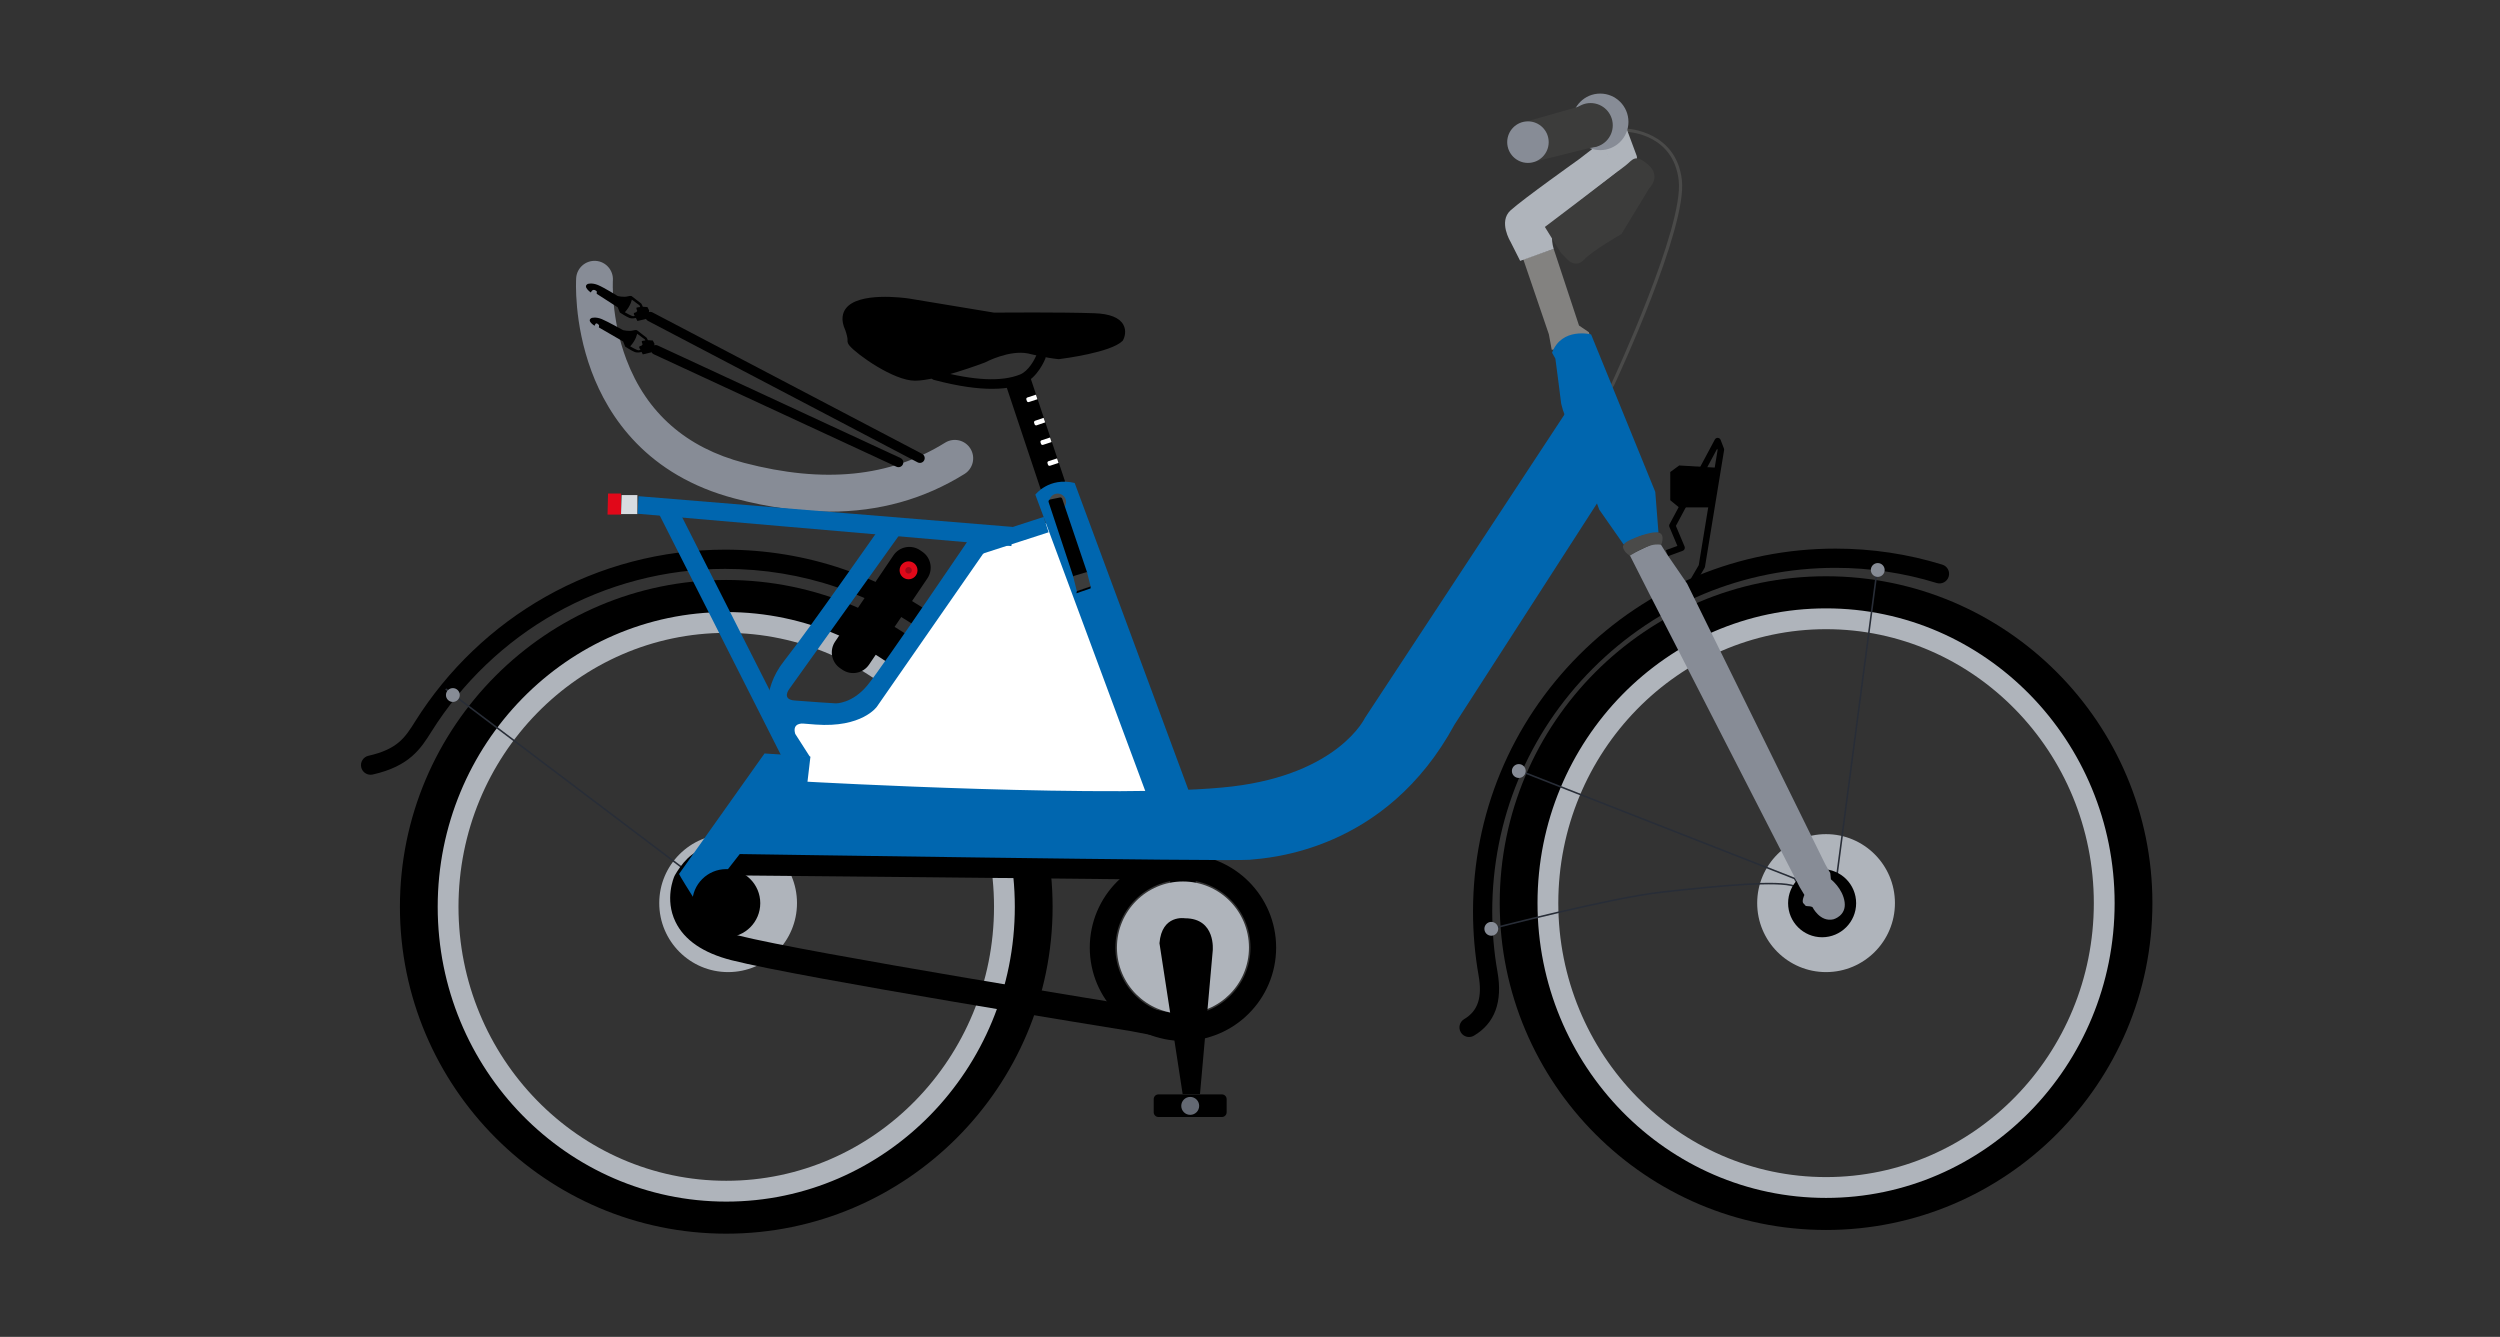 <svg width="187" height="100" viewBox="0 0 187 100" fill="none" xmlns="http://www.w3.org/2000/svg">
<rect x="0" y="0" width="187" height="100" fill="#333333" stroke="none"/>
<g clip-path="url(#clip0_59_15097)">
<path d="M113.941 19.395L116.215 18.616L118.11 24.349L118.847 24.848L119.206 26.038L116.068 26.16L115.856 25.008L113.941 19.395Z" fill="#838280"/>
<path d="M116.215 18.616C115.757 17.059 116.7 16.2 116.7 16.2L121.042 12.821C120.091 11.62 119.935 10.505 119.935 10.505L118.09 11.926C118.09 11.926 113.902 14.902 112.984 15.741C112.066 16.579 112.984 18.078 112.984 18.078L113.708 19.514L116.215 18.618V18.616Z" fill="#AFB4BB"/>
<path d="M117.029 33.731C117.004 33.731 116.978 33.723 116.957 33.707C116.904 33.667 116.893 33.592 116.933 33.539L120.52 28.722C120.713 28.305 125.962 16.977 125.568 13.5C125.177 10.048 121.851 9.872 121.71 9.866C121.644 9.864 121.593 9.807 121.595 9.742C121.597 9.676 121.655 9.622 121.719 9.627C121.757 9.628 125.39 9.813 125.805 13.473C126.213 17.065 120.955 28.355 120.73 28.834C120.726 28.841 120.723 28.848 120.718 28.854L117.124 33.68C117.1 33.711 117.065 33.728 117.029 33.728V33.731Z" fill="#4A4A49"/>
<path d="M119.122 8.94L120.633 12.55C120.734 12.788 121.021 12.883 121.243 12.75L122.239 12.152C122.415 12.047 122.49 11.831 122.418 11.639L121.017 7.864C120.92 7.604 120.607 7.504 120.378 7.661L119.273 8.423C119.108 8.537 119.045 8.752 119.122 8.937V8.94Z" fill="#AFB4BB"/>
<path d="M119.696 11.23C120.863 11.23 121.808 10.283 121.808 9.115C121.808 7.947 120.863 7 119.696 7C118.53 7 117.585 7.947 117.585 9.115C117.585 10.283 118.53 11.23 119.696 11.23Z" fill="#878C96"/>
<path d="M114.213 9.078L118.276 7.923L119.582 10.901L114.729 12.108L114.213 9.078Z" fill="#3C3C3B"/>
<path d="M114.29 12.186C115.147 12.186 115.842 11.49 115.842 10.632C115.842 9.774 115.147 9.078 114.29 9.078C113.433 9.078 112.739 9.774 112.739 10.632C112.739 11.49 113.433 12.186 114.29 12.186Z" fill="#878C96"/>
<path d="M118.976 11.033C119.893 11.033 120.635 10.289 120.635 9.371C120.635 8.453 119.893 7.709 118.976 7.709C118.06 7.709 117.317 8.453 117.317 9.371C117.317 10.289 118.06 11.033 118.976 11.033Z" fill="#3C3C3B"/>
<path d="M27.718 57.951C27.39 57.951 27.094 57.725 27.018 57.39C26.931 57.003 27.174 56.619 27.561 56.531C29.753 56.038 30.305 55.157 31.069 53.94C33.487 50.09 36.853 46.873 40.805 44.638C44.88 42.333 49.523 41.114 54.232 41.114C60.356 41.114 66.145 43.096 70.973 46.846C71.287 47.089 71.344 47.541 71.1 47.855C70.857 48.169 70.406 48.227 70.093 47.982C65.519 44.429 60.034 42.552 54.232 42.552C49.77 42.552 45.371 43.706 41.51 45.89C37.766 48.008 34.575 51.057 32.284 54.706C31.48 55.986 30.65 57.31 27.876 57.935C27.823 57.947 27.77 57.953 27.718 57.953V57.951Z" fill="black"/>
<path d="M136.589 72.713C139.434 72.713 141.741 70.403 141.741 67.553C141.741 64.704 139.434 62.394 136.589 62.394C133.744 62.394 131.438 64.704 131.438 67.553C131.438 70.403 133.744 72.713 136.589 72.713Z" fill="#AFB4BB"/>
<path d="M54.464 72.713C57.309 72.713 59.615 70.403 59.615 67.553C59.615 64.704 57.309 62.394 54.464 62.394C51.619 62.394 49.312 64.704 49.312 67.553C49.312 70.403 51.619 72.713 54.464 72.713Z" fill="#AFB4BB"/>
<path d="M54.324 92.279C40.865 92.279 29.914 81.311 29.914 67.83C29.914 54.349 40.865 43.381 54.324 43.381C67.784 43.381 78.735 54.349 78.735 67.83C78.735 81.311 67.784 92.279 54.324 92.279ZM54.324 46.616C42.646 46.616 33.144 56.132 33.144 67.83C33.144 79.528 42.645 89.044 54.324 89.044C66.004 89.044 75.505 79.528 75.505 67.83C75.505 56.132 66.004 46.616 54.324 46.616Z" fill="black"/>
<path d="M54.324 89.88C42.422 89.88 32.74 79.989 32.74 67.83C32.74 55.672 42.423 45.781 54.324 45.781C66.225 45.781 75.908 55.672 75.908 67.83C75.908 79.989 66.225 89.88 54.324 89.88ZM54.324 47.339C43.28 47.339 34.295 56.531 34.295 67.83C34.295 79.129 43.281 88.322 54.324 88.322C65.367 88.322 74.353 79.129 74.353 67.83C74.353 56.531 65.367 47.339 54.324 47.339Z" fill="#AFB4BB"/>
<path d="M136.589 92.002C123.13 92.002 112.179 81.034 112.179 67.553C112.179 54.072 123.13 43.104 136.589 43.104C150.049 43.104 161 54.072 161 67.553C161 81.034 150.049 92.002 136.589 92.002ZM136.589 46.339C124.911 46.339 115.409 55.855 115.409 67.553C115.409 79.251 124.91 88.767 136.589 88.767C148.269 88.767 157.77 79.251 157.77 67.553C157.77 55.855 148.269 46.339 136.589 46.339Z" fill="black"/>
<path d="M136.59 89.604C124.688 89.604 115.006 79.713 115.006 67.555C115.006 55.397 124.689 45.506 136.59 45.506C148.491 45.506 158.174 55.397 158.174 67.555C158.174 79.713 148.491 89.604 136.59 89.604ZM136.59 47.063C125.545 47.063 116.561 56.256 116.561 67.555C116.561 78.854 125.547 88.046 136.59 88.046C147.633 88.046 156.618 78.854 156.618 67.555C156.618 56.256 147.633 47.063 136.59 47.063Z" fill="#AFB4BB"/>
<path d="M119.011 25.012C119.011 25.012 116.822 24.456 116.094 26.381L116.343 26.828L116.582 28.655L116.777 30.2L116.908 30.678L119.622 38.117L121.447 40.728C121.447 40.728 122.235 40.286 122.663 40.122C123.091 39.959 124.053 39.836 124.053 39.836L123.814 36.79L119.012 25.012H119.011Z" fill="#0066AF"/>
<path d="M137.034 67.07C137.311 67.07 137.536 66.846 137.536 66.568C137.536 66.291 137.311 66.066 137.034 66.066C136.758 66.066 136.533 66.291 136.533 66.568C136.533 66.846 136.758 67.07 137.034 67.07Z" stroke="black" stroke-width="0.488" stroke-miterlimit="10"/>
<path d="M116.763 18.922L117.328 19.493C117.328 19.493 117.927 20.052 118.509 19.406C119.09 18.761 121.284 17.507 121.284 17.507L123.357 14.092C123.357 14.092 124.298 13.207 123.292 12.329C122.285 11.45 122.134 11.96 121.611 12.365C120.346 13.346 115.403 17.096 115.556 16.975L116.763 18.924V18.922Z" fill="#3C3C3B"/>
<path d="M33.374 51.489L33.302 51.584L51.327 65.203L51.399 65.107L33.374 51.489Z" fill="#282D37"/>
<path d="M140.348 42.62L137.162 66.827L137.281 66.843L140.467 42.635L140.348 42.62Z" fill="#282D37"/>
<path d="M111.564 69.533L111.534 69.417C111.623 69.394 120.402 67.105 124.294 66.671C128.748 66.174 133.038 65.778 134.252 66.231L134.268 66.24L135.289 67.042L135.215 67.136L134.201 66.341C132.998 65.901 128.735 66.298 124.306 66.791C120.423 67.225 111.651 69.51 111.563 69.533H111.564Z" fill="#282D37"/>
<path d="M134.739 66.208C134.466 66.208 134.271 65.939 134.191 65.757L113.817 57.773L113.861 57.661L134.283 65.665L134.293 65.689C134.301 65.709 134.504 66.196 134.855 66.068L134.896 66.18C134.841 66.201 134.789 66.209 134.739 66.209V66.208Z" fill="#282D37"/>
<path d="M50.506 37.664L49.225 38.314L59.204 58.039L60.484 57.389L50.506 37.664Z" fill="#0066AF"/>
<path d="M46.458 36.916H45.481L45.444 38.494H46.458V36.916Z" fill="#E10819"/>
<path d="M47.676 37.029H46.499L46.454 38.453H47.676V37.029Z" fill="#D7DCE1"/>
<path d="M88.485 77.862C84.641 77.862 81.515 74.729 81.515 70.881C81.515 67.032 84.642 63.9 88.485 63.9C92.327 63.9 95.455 67.032 95.455 70.881C95.455 74.729 92.327 77.862 88.485 77.862ZM88.485 65.816C85.697 65.816 83.429 68.088 83.429 70.88C83.429 73.671 85.697 75.943 88.485 75.943C91.272 75.943 93.54 73.671 93.54 70.88C93.54 68.088 91.272 65.816 88.485 65.816Z" fill="black"/>
<path d="M89.442 78.063L84.623 77.134C83.427 76.941 59.933 73.149 54.72 71.825C52.598 71.286 51.186 70.319 50.525 68.951C49.701 67.25 50.413 65.612 50.444 65.543L50.491 65.451C50.905 64.739 51.757 63.543 52.802 63.543C54.448 63.543 87.105 63.882 88.494 63.897L89.442 63.906V78.061V78.063ZM52.179 66.361C52.108 66.555 51.864 67.346 52.257 68.135C52.661 68.948 53.675 69.582 55.191 69.967C60.345 71.276 84.696 75.204 84.941 75.244L84.97 75.248L87.528 75.741V65.804C82.112 65.748 55.282 65.471 52.909 65.46C52.733 65.585 52.406 65.986 52.179 66.359V66.361Z" fill="black"/>
<path d="M77.854 36.634L75.276 28.905L77.094 28.303L79.673 36.033L77.854 36.634Z" fill="black"/>
<path d="M79.19 26.506C79.19 26.506 82.866 26.046 83.693 25.263C83.693 25.263 84.474 23.883 81.855 23.791C79.236 23.698 74.32 23.745 74.32 23.745L67.933 22.687C67.933 22.687 62.28 21.859 63.567 24.574C63.567 24.574 63.797 25.219 63.751 25.494C63.706 25.77 66.831 28.117 68.439 28.117C70.046 28.117 73.54 26.782 73.54 26.782C73.54 26.782 75.424 25.77 76.986 26.092C76.986 26.092 78.273 26.415 79.192 26.507L79.19 26.506Z" fill="black"/>
<path d="M68.437 28.476C66.841 28.476 64.106 26.519 63.556 25.869C63.465 25.763 63.366 25.617 63.396 25.433C63.412 25.339 63.335 24.996 63.233 24.709C62.859 23.906 63.042 23.382 63.262 23.084C64.199 21.815 67.599 22.273 67.984 22.329L74.347 23.383C74.772 23.38 79.38 23.343 81.868 23.43C83.005 23.47 83.73 23.757 84.023 24.283C84.273 24.73 84.129 25.22 84.005 25.439L83.979 25.486L83.939 25.523C83.053 26.362 79.622 26.812 79.234 26.862L79.195 26.866L79.154 26.863C78.247 26.772 77.025 26.471 76.905 26.441C75.492 26.154 73.725 27.088 73.707 27.098L73.665 27.117C73.52 27.172 70.092 28.476 68.436 28.476H68.437ZM64.115 25.42C64.517 25.904 67.125 27.757 68.437 27.757C69.9 27.757 73.108 26.56 73.39 26.453C73.622 26.332 75.461 25.411 77.057 25.739L77.071 25.742C77.083 25.746 78.307 26.05 79.186 26.144C80.532 25.973 82.788 25.532 83.401 25.043C83.432 24.962 83.482 24.784 83.395 24.632C83.32 24.501 83.018 24.191 81.843 24.15C79.262 24.059 74.372 24.103 74.323 24.105H74.292L74.261 24.1L67.874 23.042C66.591 22.855 64.354 22.817 63.84 23.514C63.782 23.59 63.61 23.827 63.891 24.42L63.906 24.453C63.96 24.604 64.118 25.079 64.116 25.423L64.115 25.42Z" fill="black"/>
<path d="M74.206 29.085C73.179 29.085 71.773 28.925 69.862 28.418C69.67 28.368 69.556 28.17 69.607 27.978C69.657 27.787 69.853 27.672 70.046 27.723C72.869 28.472 74.915 28.568 76.3 28.013C76.936 27.758 77.4 26.877 77.524 26.558C77.597 26.374 77.805 26.283 77.99 26.355C78.174 26.427 78.265 26.636 78.193 26.821C78.17 26.88 77.619 28.259 76.567 28.68C76.248 28.809 75.555 29.085 74.207 29.085H74.206Z" fill="black"/>
<path d="M62.036 38.276C59.825 38.276 57.478 37.947 54.975 37.293C48.389 35.571 45.503 31.16 44.242 27.763C42.897 24.141 43.09 20.933 43.098 20.798C43.148 20.038 43.805 19.466 44.561 19.513C45.318 19.564 45.892 20.218 45.844 20.975C45.842 21.003 45.687 23.81 46.853 26.89C48.368 30.89 51.335 33.491 55.669 34.625C61.63 36.184 66.545 35.689 70.693 33.113C71.339 32.711 72.188 32.911 72.587 33.557C72.988 34.204 72.788 35.054 72.143 35.454C69.113 37.335 65.769 38.272 62.035 38.272L62.036 38.276Z" fill="#878C96"/>
<path d="M47.971 22.711L47.278 22.174C47.278 22.174 47.234 22.087 46.939 22.17C46.644 22.252 46.2 22.14 46.2 22.14C46.2 22.14 45.183 21.509 44.732 21.321C44.281 21.133 43.97 21.236 43.97 21.236C43.554 21.442 44.195 21.878 44.195 21.878C44.358 21.491 44.642 21.799 44.642 21.799L44.633 21.976L46.208 22.99L46.366 23.377C46.366 23.377 46.857 23.697 47.076 23.779C47.295 23.86 47.539 23.788 47.539 23.788C48.547 23.6 47.971 22.712 47.971 22.712V22.711ZM47.377 23.652C47.253 23.663 46.74 23.357 46.74 23.357C47.197 22.854 47.258 22.41 47.258 22.41L47.845 22.848C48.07 23.429 47.502 23.641 47.377 23.652Z" fill="black"/>
<path d="M48.37 25.262L47.677 24.726C47.677 24.726 47.633 24.638 47.339 24.721C47.043 24.803 46.599 24.691 46.599 24.691C46.599 24.691 45.465 24.057 45.016 23.869C44.565 23.681 44.254 23.784 44.254 23.784C43.837 23.99 44.474 24.366 44.474 24.366C44.542 24.204 44.592 24.086 44.809 24.319L44.799 24.495L46.608 25.541L46.766 25.928C46.766 25.928 47.256 26.248 47.475 26.33C47.694 26.411 47.938 26.34 47.938 26.34C48.947 26.151 48.37 25.264 48.37 25.264V25.262ZM47.777 26.203C47.652 26.214 47.139 25.908 47.139 25.908C47.596 25.405 47.657 24.962 47.657 24.962L48.245 25.399C48.469 25.98 47.901 26.192 47.777 26.203Z" fill="black"/>
<path d="M47.496 23.648C47.496 23.648 47.331 23.441 47.458 23.398L47.584 23.354L47.666 23.256C47.666 23.256 47.557 23.036 47.627 23.006C47.698 22.976 48.121 22.947 48.121 22.947L48.427 22.97L48.553 23.213L48.531 23.428L48.322 23.855L47.681 24.01L47.495 23.649L47.496 23.648Z" fill="black"/>
<path d="M48.807 23.369C48.631 23.277 48.414 23.345 48.322 23.521C48.23 23.697 48.298 23.914 48.474 24.006L68.642 34.585C68.818 34.677 69.035 34.609 69.127 34.433C69.219 34.257 69.151 34.04 68.975 33.948L48.807 23.369Z" fill="black"/>
<path d="M47.898 26.148C47.898 26.148 47.733 25.94 47.859 25.897L47.986 25.853L48.068 25.756C48.068 25.756 47.959 25.535 48.029 25.505C48.1 25.475 48.523 25.447 48.523 25.447L48.828 25.469L48.955 25.712L48.932 25.927L48.724 26.355L48.083 26.509L47.897 26.149L47.898 26.148Z" fill="black"/>
<path d="M49.2 25.844C49.02 25.761 48.807 25.84 48.724 26.02C48.64 26.2 48.719 26.413 48.898 26.497L67.057 34.912C67.237 34.995 67.45 34.917 67.534 34.737C67.617 34.557 67.538 34.343 67.359 34.26L49.2 25.844Z" fill="black"/>
<path d="M73.806 40.428L64.591 52.913L58.7 53.151L59.309 60.183L68.814 59.825L86.9 59.885L79.465 38.772L73.806 40.428Z" fill="white"/>
<path d="M60.62 56.596L57.187 56.359L50.792 65.373C50.792 65.373 50.825 65.49 51.888 67.174L52.471 68.101L53.963 66.28L53.719 65.95L55.334 63.883C55.334 63.883 92.016 64.449 93.471 64.311C94.926 64.172 103.648 63.687 108.799 54.198L119.707 37.264L121.602 34.299L118.287 29.081L102.099 53.699C102.099 53.699 100.134 57.877 92.163 58.829C84.11 59.793 60.4 58.472 60.4 58.472L60.62 56.596Z" fill="#0066AF"/>
<path d="M77.444 36.999C77.444 36.999 78.455 35.665 80.385 36.125L89.168 59.826L85.859 59.688L77.443 37.001L77.444 36.999Z" fill="#0066AF"/>
<path d="M126.441 44.295L126.029 44.053L127.067 42.273L128.477 33.657L128.443 33.567L125.357 39.336L126.007 40.88C126.032 40.94 126.032 41.009 126.007 41.07C125.981 41.13 125.932 41.176 125.869 41.199L124.768 41.603L124.603 41.153L125.469 40.835L124.873 39.416C124.845 39.349 124.849 39.274 124.882 39.21L128.269 32.878C128.313 32.795 128.401 32.746 128.495 32.752C128.589 32.758 128.67 32.818 128.703 32.905L128.949 33.545C128.964 33.585 128.968 33.628 128.962 33.67L127.533 42.394C127.529 42.423 127.519 42.45 127.504 42.477L126.442 44.295H126.441Z" fill="black"/>
<path d="M128.134 37.708H125.677L125.179 37.301V35.431L125.677 35.066L128.419 35.229" fill="black"/>
<path d="M128.134 37.708H125.677L125.179 37.301V35.431L125.677 35.066L128.419 35.229" stroke="black" stroke-width="0.488" stroke-miterlimit="10"/>
<path d="M109.886 77.568C109.64 77.568 109.401 77.442 109.267 77.215C109.065 76.873 109.179 76.432 109.52 76.23C110.556 75.616 110.888 74.604 110.596 72.948C110.321 71.389 110.182 69.789 110.182 68.193C110.182 60.94 113.003 54.12 118.123 48.99C123.245 43.861 130.054 41.036 137.297 41.036C140.02 41.036 142.708 41.439 145.286 42.235C145.665 42.351 145.877 42.753 145.761 43.133C145.645 43.513 145.243 43.725 144.863 43.609C142.423 42.856 139.877 42.474 137.298 42.474C130.438 42.474 123.99 45.15 119.14 50.007C114.29 54.865 111.619 61.324 111.619 68.193C111.619 69.706 111.751 71.221 112.012 72.697C112.406 74.938 111.814 76.542 110.252 77.467C110.137 77.536 110.011 77.567 109.887 77.567L109.886 77.568Z" fill="black"/>
<path d="M58.947 56.558L57.538 53.941C57.538 53.941 56.853 51.712 58.65 49.439C60.448 47.167 66.007 39.203 66.007 39.203L67.297 39.192L67.554 39.621L59.037 51.538C59.037 51.538 58.437 52.31 59.422 52.396C60.406 52.483 62.504 52.611 62.504 52.611C62.504 52.611 63.745 52.654 64.901 51.239C66.056 49.824 73.076 39.45 73.076 39.45L74.104 39.493L74.489 40.05L65.586 52.868C65.586 52.868 64.474 54.455 61.007 54.197L60.09 54.124C60.09 54.124 59.226 54.028 59.483 54.893L60.601 56.638L58.949 56.556L58.947 56.558Z" fill="#0066AF"/>
<path d="M140.456 43.152C140.742 43.152 140.973 42.921 140.973 42.635C140.973 42.349 140.742 42.117 140.456 42.117C140.171 42.117 139.939 42.349 139.939 42.635C139.939 42.921 140.171 43.152 140.456 43.152Z" fill="#878C96"/>
<path d="M113.606 58.19C113.892 58.19 114.123 57.958 114.123 57.672C114.123 57.386 113.892 57.154 113.606 57.154C113.321 57.154 113.089 57.386 113.089 57.672C113.089 57.958 113.321 58.19 113.606 58.19Z" fill="#878C96"/>
<path d="M111.549 69.993C111.834 69.993 112.065 69.761 112.065 69.475C112.065 69.189 111.834 68.958 111.549 68.958C111.263 68.958 111.032 69.189 111.032 69.475C111.032 69.761 111.263 69.993 111.549 69.993Z" fill="#878C96"/>
<path d="M33.874 52.506C34.16 52.506 34.391 52.275 34.391 51.989C34.391 51.703 34.16 51.471 33.874 51.471C33.589 51.471 33.357 51.703 33.357 51.989C33.357 52.275 33.589 52.506 33.874 52.506Z" fill="#878C96"/>
<path d="M88.485 75.825C91.212 75.825 93.422 73.611 93.422 70.879C93.422 68.148 91.212 65.935 88.485 65.935C85.758 65.935 83.548 68.148 83.548 70.879C83.548 73.611 85.758 75.825 88.485 75.825Z" fill="#AFB4BB"/>
<path d="M91.399 81.86H86.651C86.455 81.86 86.297 82.019 86.297 82.215V83.197C86.297 83.393 86.455 83.552 86.651 83.552H91.399C91.595 83.552 91.753 83.393 91.753 83.197V82.215C91.753 82.019 91.595 81.86 91.399 81.86Z" fill="black"/>
<path d="M88.634 68.687C88.634 68.687 86.902 68.384 86.728 70.553L87.075 72.808L88.461 81.83H89.76L90.712 71.116C90.712 71.116 90.972 68.687 88.633 68.687H88.634Z" fill="black"/>
<path d="M54.324 70.107C55.729 70.107 56.868 68.966 56.868 67.558C56.868 66.15 55.729 65.01 54.324 65.01C52.919 65.01 51.779 66.15 51.779 67.558C51.779 68.966 52.919 70.107 54.324 70.107Z" fill="black"/>
<path d="M136.294 70.107C137.699 70.107 138.839 68.966 138.839 67.558C138.839 66.15 137.699 65.01 136.294 65.01C134.889 65.01 133.75 66.15 133.75 67.558C133.75 68.966 134.889 70.107 136.294 70.107Z" fill="black"/>
<path d="M68.985 41.267L68.824 41.157C68.167 40.712 67.275 40.883 66.83 41.541L62.466 47.992C62.022 48.649 62.193 49.543 62.849 49.988L63.011 50.098C63.667 50.543 64.56 50.371 65.005 49.714L69.368 43.264C69.813 42.606 69.641 41.712 68.985 41.267Z" fill="black"/>
<path d="M67.96 43.331C68.329 43.331 68.629 43.03 68.629 42.66C68.629 42.289 68.329 41.989 67.96 41.989C67.59 41.989 67.29 42.289 67.29 42.66C67.29 43.03 67.59 43.331 67.96 43.331Z" fill="#E10819"/>
<path d="M67.959 42.907C68.095 42.907 68.206 42.796 68.206 42.66C68.206 42.524 68.095 42.413 67.959 42.413C67.823 42.413 67.713 42.524 67.713 42.66C67.713 42.796 67.823 42.907 67.959 42.907Z" fill="#A40819"/>
<path d="M78.065 38.667L72.311 40.532L72.682 41.679L78.436 39.815L78.065 38.667Z" fill="#0066AF"/>
<path d="M75.653 40.847L47.695 38.428L47.761 37.114L75.742 39.413L75.653 40.847Z" fill="#0066AF"/>
<path d="M76.809 29.996L76.772 29.882C76.751 29.82 76.785 29.752 76.848 29.731L77.488 29.522L77.599 29.863L76.959 30.073C76.897 30.093 76.829 30.06 76.809 29.996Z" fill="white"/>
<path d="M77.389 31.739L77.351 31.626C77.329 31.563 77.363 31.495 77.425 31.473L78.063 31.254L78.179 31.594L77.541 31.814C77.479 31.835 77.411 31.802 77.389 31.739Z" fill="white"/>
<path d="M77.866 33.199L77.829 33.085C77.809 33.023 77.842 32.954 77.906 32.934L78.546 32.724L78.657 33.066L78.017 33.276C77.955 33.296 77.887 33.262 77.866 33.199Z" fill="white"/>
<path d="M78.389 34.761L78.352 34.647C78.332 34.585 78.365 34.517 78.429 34.496L79.069 34.287L79.18 34.628L78.54 34.838C78.478 34.858 78.409 34.825 78.389 34.761Z" fill="white"/>
<path d="M135.574 67.853C135.574 67.853 136.134 68.998 137.138 68.765C137.138 68.765 138.117 68.507 137.978 67.479C137.838 66.451 136.951 65.773 136.951 65.773L136.904 65.305L136.531 64.651L126.195 43.652L124.651 41.401L124.072 40.473L121.896 41.507L123.408 44.489L134.617 66.356L134.968 66.941C134.968 66.941 134.738 67.436 134.902 67.576C135.066 67.716 134.992 67.782 135.225 67.782C135.458 67.782 135.575 67.853 135.575 67.853H135.574Z" fill="#878C96"/>
<path d="M121.918 41.565C121.918 41.565 122.741 41.048 123.023 40.962C123.252 40.892 123.601 40.66 124.258 40.746C124.258 40.746 124.595 39.957 124.052 39.834C123.454 39.7 121.892 40.368 121.679 40.525C121.562 40.611 121.501 40.617 121.402 40.85C121.389 40.88 121.395 41.246 121.918 41.565Z" fill="#4A4A49"/>
<path d="M79.113 38.182C79.461 38.182 79.743 37.899 79.743 37.551C79.743 37.202 79.461 36.919 79.113 36.919C78.765 36.919 78.482 37.202 78.482 37.551C78.482 37.899 78.765 38.182 79.113 38.182Z" fill="#4A4A49"/>
<path d="M79.284 37.212L78.546 37.364C78.46 37.382 78.408 37.471 78.436 37.555L80.291 43.163L81.326 42.849L79.454 37.309C79.43 37.238 79.357 37.196 79.284 37.212Z" fill="black"/>
<path d="M80.267 43.098L80.551 44.235L81.585 43.884L81.302 42.785L80.267 43.098Z" fill="#3C3C3B"/>
<path d="M81.576 44.013L80.512 44.38L80.55 44.213L81.585 43.862L81.576 44.013Z" fill="black"/>
<path d="M89.028 83.391C89.398 83.391 89.698 83.091 89.698 82.72C89.698 82.35 89.398 82.049 89.028 82.049C88.658 82.049 88.358 82.35 88.358 82.72C88.358 83.091 88.658 83.391 89.028 83.391Z" fill="#646973"/>
</g>
<defs>
<clipPath id="clip0_59_15097">
<rect width="134" height="85.371" fill="white" transform="translate(27 7)"/>
</clipPath>
</defs>
</svg>
